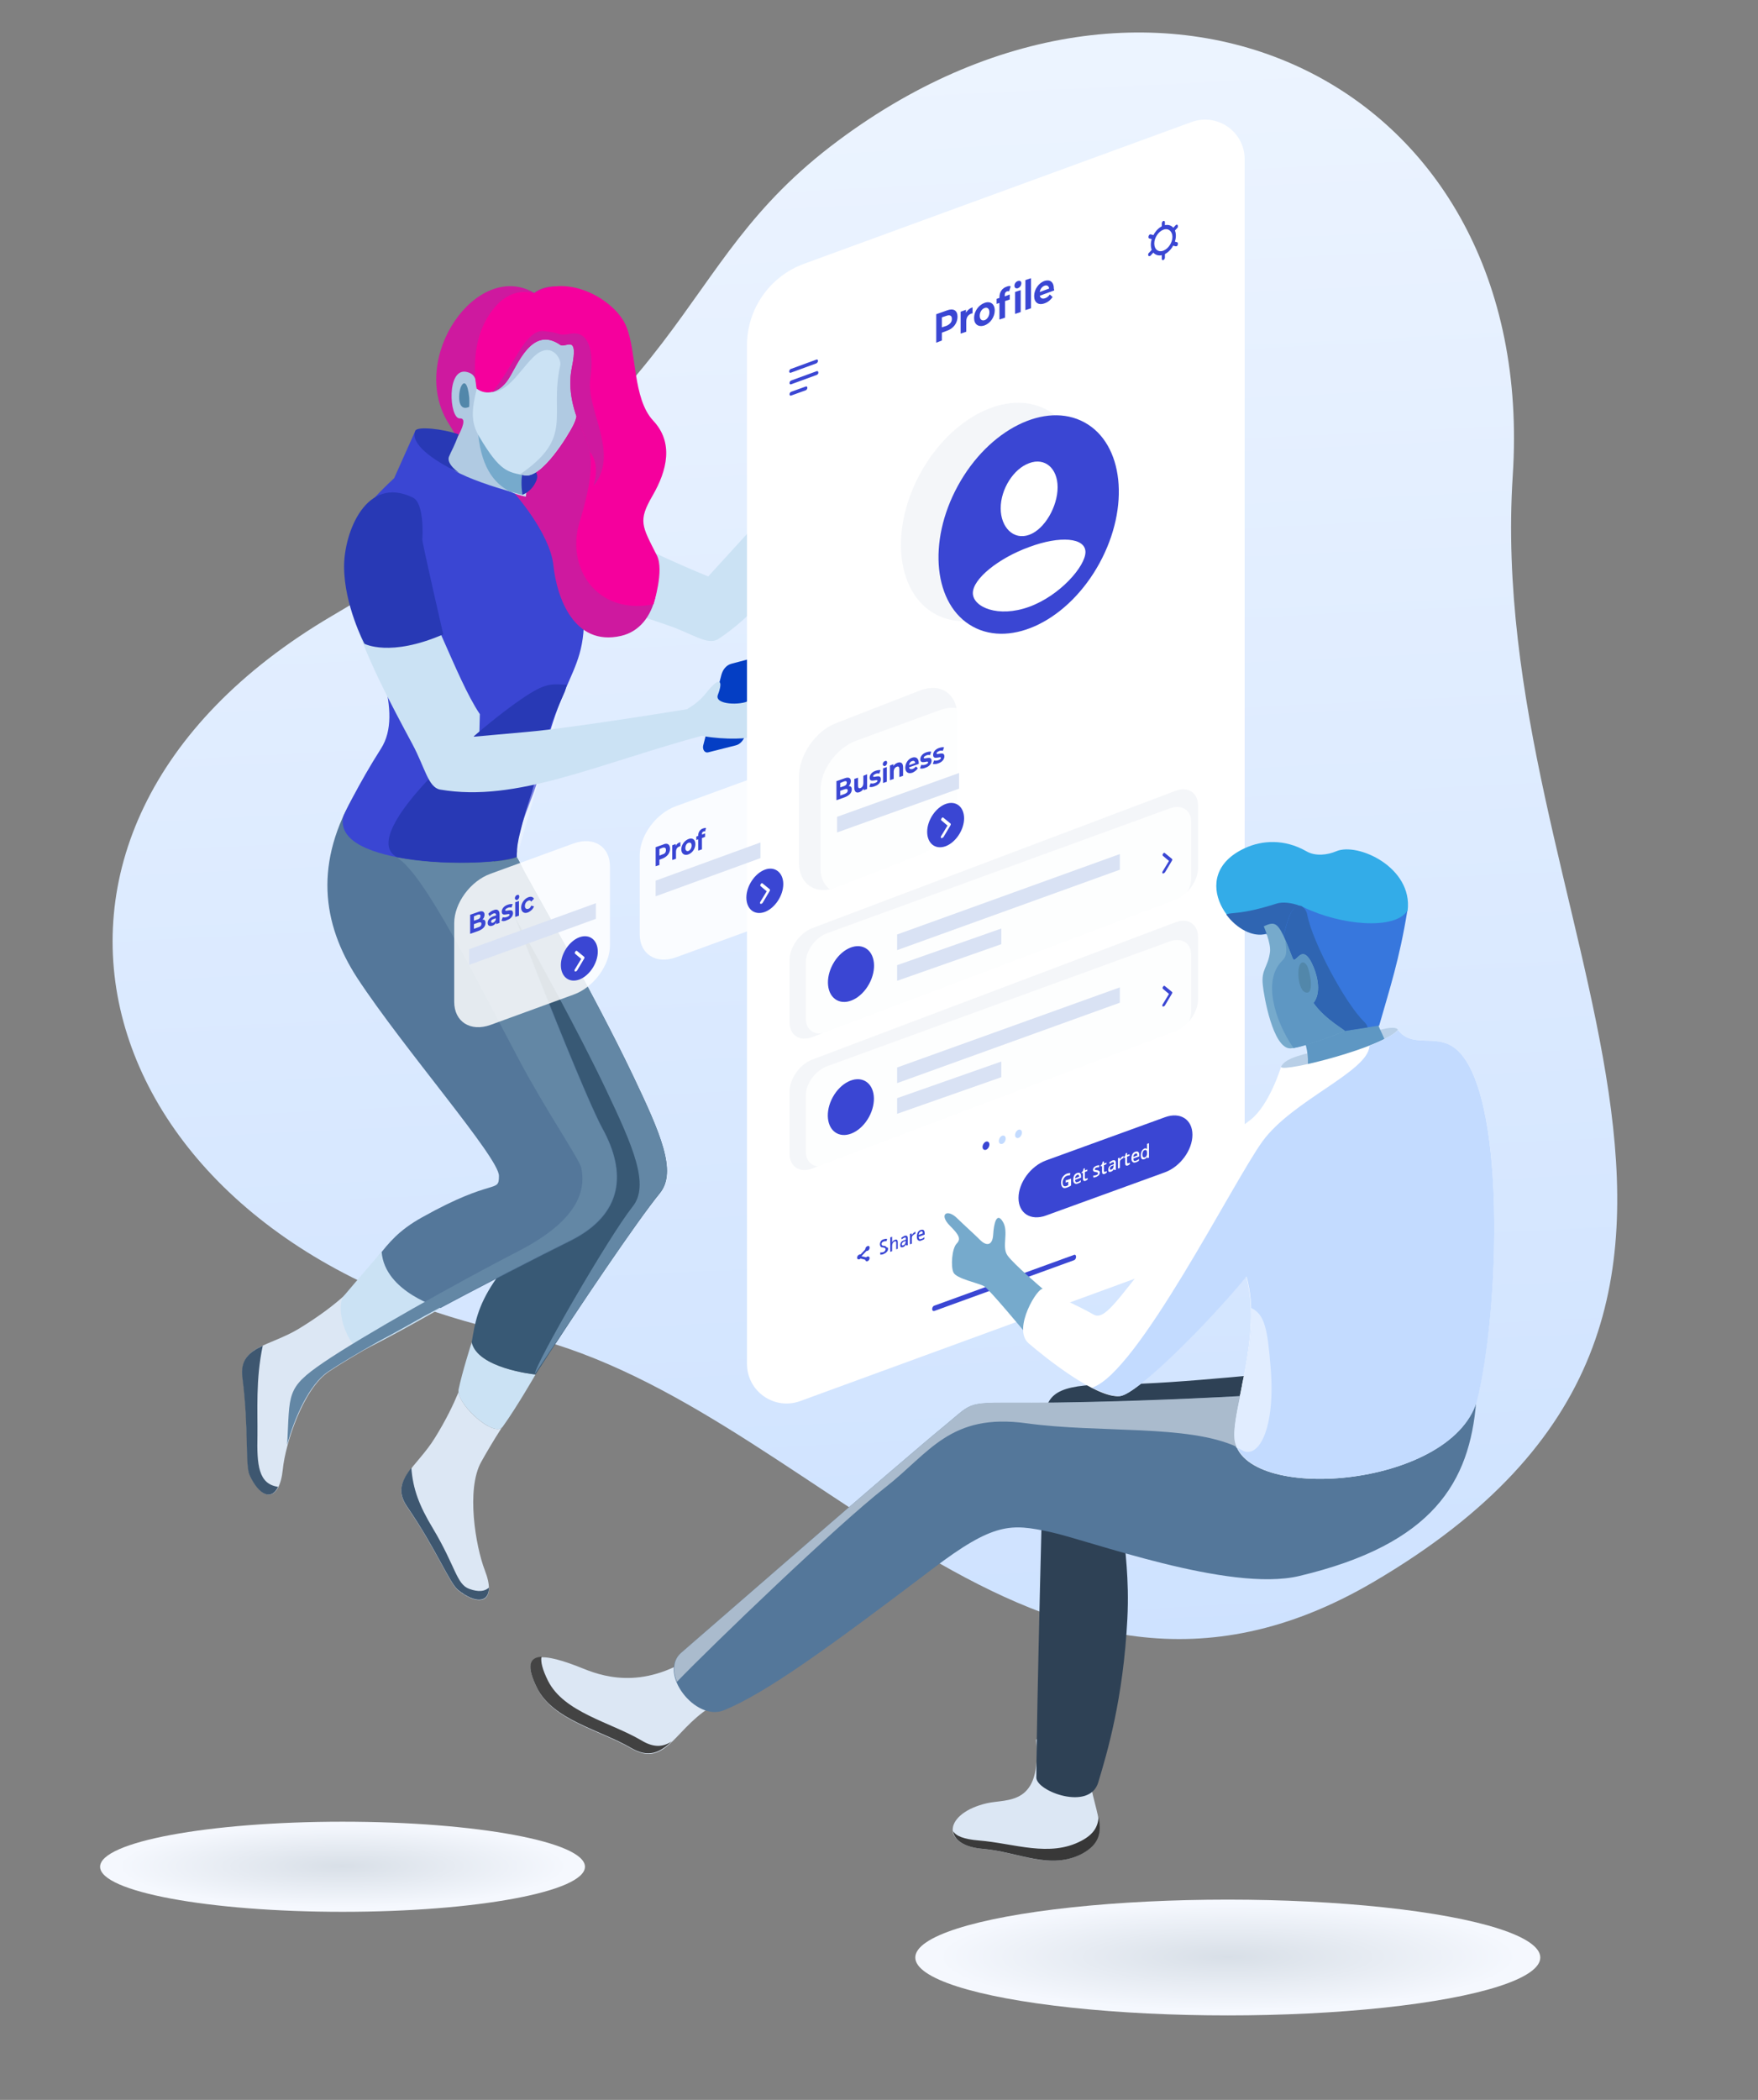 <?xml version="1.0" encoding="utf-8"?>
<!-- Generator: Adobe Illustrator 23.0.6, SVG Export Plug-In . SVG Version: 6.00 Build 0)  -->
<svg version="1.1" xmlns="http://www.w3.org/2000/svg" xmlns:xlink="http://www.w3.org/1999/xlink" x="0px" y="0px"
	 viewBox="0 0 562 671" style="enable-background:new 0 0 562 671;" xml:space="preserve">
<rect x="0" y="0" width="562" height="671" fill="#808080" stroke="none"/>
<style type="text/css">
	.st0{fill:url(#Background_2_);}
	.st1{fill:#DCE7F4;}
	.st2{fill:#CBE2F4;}
	.st3{fill:#3E5770;}
	.st4{fill:#385975;}
	.st5{fill:#54779A;}
	.st6{fill:#3A46D3;}
	.st7{opacity:0.3;fill:#FFFFFF;}
	.st8{fill:#CE199F;}
	.st9{fill:#B0CAE2;}
	.st10{fill:#76AACC;}
	.st11{fill:#2839B5;}
	.st12{fill:#5287AA;}
	.st13{fill:#F5009D;}
	.st14{fill:#043EC4;}
	.st15{fill:#6387A5;}
	.st16{fill:#C3DBFF;}
	.st17{fill:#FFFFFF;}
	.st18{opacity:0.84;fill:#F2F5F9;}
	.st19{opacity:0.84;fill:#FFFFFF;}
	.st20{fill:#D9E2F4;}
	.st21{fill:url(#SVGID_5_);}
	.st22{fill:url(#SVGID_6_);}
	.st23{fill:#B8CFE7;}
	.st24{fill:#5E97C3;}
	.st25{fill:#33ACE8;}
	.st26{fill:#2F65B2;}
	.st27{fill:#3777DD;}
	.st28{fill:#2E4155;}
	.st29{fill:url(#SVGID_7_);}
	.st30{fill:url(#SVGID_8_);}
	.st31{fill:#E1EDFF;}
	.st32{fill:#AABBCD;}
</style>
<g id="Background_1_">
</g>
<g id="The_Girl">
</g>
<g id="Mobile">
</g>
<g id="Page_Title">
</g>
<g id="Settings">
</g>
<g id="Hamburger">
</g>
<g id="Get_started">
</g>
<g id="Profile_1_">
</g>
<g id="Share_1_">
</g>
<g id="Menu_Item_2">
</g>
<g id="Menu_Item_1">
</g>
<g id="Basic">
</g>
<g id="Pro">
</g>
<g id="Business">
</g>
<g id="The_Guy_1_">
	<g>
		<linearGradient id="Background_2_" gradientUnits="userSpaceOnUse" x1="245.457" y1="-296.398" x2="295.499" y2="732.234">
			<stop  offset="0" style="stop-color:#FFFFFF"/>
			<stop  offset="1" style="stop-color:#C2DBFF"/>
		</linearGradient>
		<path id="Background" class="st0" d="M438.9,505.6c150.5-88.1,35.5-211.6,44.7-353.7C491.8,26.3,371.1-31.9,268,44.9
			c-56.1,41.7-40.4,80.6-161.7,151.8c-118.8,69.7-78.7,200,57.8,229.3C259.7,446.4,330,569.3,438.9,505.6z"/>
		<path class="st1" d="M117.4,430.6c-4.1,2.1-9.9-13.5-6.9-17c0,0,0,0,0,0c-3.6,3.3-8.3,6.9-15,11c-9.5,5.7-19.2,5.5-17.9,15.6
			c2.1,16.5,0.8,27.9,2.3,31.2c3.9,8.4,9.4,8.6,10.5-1.8c0.8-8.3,6.5-25.8,14.7-31.3c3.7-2.5,9.3-5.8,15.8-9.5
			C119.6,429.5,118.4,430.1,117.4,430.6z"/>
		<path class="st1" d="M153.8,467.2c1.5-2.7,3.7-6.5,6.6-11c-3.1,2.5-13.4-6.7-13.8-11.4c-1.7,4.1-4,8.9-7.6,14.7
			c-5.8,9.4-14.6,13.7-8.8,22.1c9.4,13.7,13.5,24.4,16.3,26.6c7.3,5.7,12.3,3.4,8.5-6.4C152,494,149,475.9,153.8,467.2z"/>
		<path class="st2" d="M155.6,144.3c-7.5,17-1.9,26.3,14.8,37.5c10.4,7,29.3,13.3,42.8,17.9c8.1,2.7,13,6.7,16.4,4.5
			c21.4-13.9,32.1-40.4,52.3-71.9c0,0-2.7-3.3-8.1-4.3c0,0-25.2,32-35.8,43.5c-11.6,12.7-11.6,12.7-11.6,12.7s-22.5-9.1-36.6-17.7
			C175.7,158,155.6,144.3,155.6,144.3z"/>
		<path class="st2" d="M274.4,115.9c0.9,3.4-0.2,5.2-0.3,7.2c-0.2,2.1,0.7,3.1-0.3,4.9c-1,1.8,6.5,5.9,8.1,4.3
			c1.6-1.6,5.1-5.6,6-7.4c0.9-1.9,0.7-5.1-0.3-7.2c-1.1-2.2-1.8-2.6-1.4-4c0.4-1.4,4.3-6.7,4.2-8.7c-0.2-2-2.2,0.5-5.1,4.5
			c-2.9,4-5.4,7.1-6.4,8.1c-1,1-0.3-0.3-1.3-2.4c-0.9-2.1-2.3-3-3-2.7C273.6,112.6,273.9,113.9,274.4,115.9z"/>
		<path class="st3" d="M130.2,481.5c9.4,13.7,13.5,24.4,16.3,26.6c5.6,4.4,9.8,4,9.8-0.8c-1.3,1.2-3.3,1.5-6.3,0.4
			c-4.1-1.5-4.3-7.1-11.6-19.3c-4.4-7.3-6.4-12.6-6.9-19.4C128.4,473.1,126.8,476.6,130.2,481.5z"/>
		<path class="st2" d="M146.6,444c-0.9,4.5,11.4,15.6,14.1,11.9c4.6-6.4,10.5-16.7,10.5-16.7s-18.5-1.9-20.4-10.3
			C150.8,428.9,147.7,438.6,146.6,444z"/>
		<path class="st4" d="M202.4,343.8c-13.1-27.5-33.6-62.7-35.4-66.5c-13.4-28.3-29.7,8.4,11.7,98.7c2.4,5.3-6.2,11.6-20.9,33.8
			c-5.1,7.7-6,13-7,19.1l0,0c1.8,8.2,19.2,10.2,20.4,10.3c14.2-22,32.3-48.8,39.8-58C216.5,374.3,211.1,362.1,202.4,343.8z"/>
		<path class="st3" d="M79.8,471.4c3,6.5,7,8.1,9.1,3.7c-6.3-0.9-6.8-7-6.6-16.4c0.1-7.7-0.6-17.9,1.7-28.7
			c-4.4,2.1-7.3,4.5-6.5,10.3C79.6,456.7,78.3,468.1,79.8,471.4z"/>
		<path class="st5" d="M192.7,360.7c-7.3-13.3-36.3-89-36.3-89l-32.7-21.4l-9.9,2.8c-13.5,22.4-10.9,42,0.4,59.4
			c14.9,22.7,45.3,57.4,45.3,63.2c0,5.8-1.4,0.3-24.6,13.3c-7.4,4.1-10.7,8.2-14.1,12.6c0.5-0.5,0.7-0.8,0.7-0.8s5.1,18.2,14.4,19.8
			c17.6-9.5,37-19.4,46.5-24.1C199.4,388,200.3,374.6,192.7,360.7z"/>
		<path id="SVGID_28_" class="st6" d="M132.8,137.6c11.6,6.2,34.2,20.5,34.2,20.5l4.7-5.5c9.8,5.5,10.4,10.1,12.5,22.1
			c7.4,42.8-3.2,32.2-11.4,71.1c-2,9.6-7.7,17.8-7.7,28c-8.7,3.5-59.5,3.5-55.3-13.1c0,0,4.6-9.9,12-21.5
			c7.4-11.6-2.4-30.9-6.8-46.3c-4.4-15.4-9.6-21,11-40.1L132.8,137.6z"/>
		<path class="st7" d="M165.2,273.8c0-8.5,3.4-16.1,5.8-23.8c7-25,7.8-22.6,10-31"/>
		<path id="SVGID_25_" class="st8" d="M151.2,136.9c-6.8,10.7,4.9,18.7-7.8-1.6c-13.1-20.8,9.1-52.4,27.4-41.7c0,0,5.9-5.6,18.5,1.5
			c12.6,7.1,7.6,31.6,14.5,37.6c6.9,5.9,6.1,20.5,1.1,25.9c-5,5.4-3.2,10.6,2.2,17.3c5.4,6.7,3.7,24.5-8.6,27.3
			c-15,3.4-20.5-12.2-21.6-22.6c-1.1-10.4-12.8-23.4-12.8-23.4L151.2,136.9z"/>
		<path class="st2" d="M152.7,136.6c1,16.2,8.5,20.8,15.4,22.1l1-8.5L152.7,136.6z"/>
		<path id="SVGID_2_" class="st9" d="M153.7,131.2c0-6.7-1.1-6.2-1.1-6.2c-0.6-1.9,0.3-5.2-3.2-6.1c-6.8-1.9-5.8,15-2.4,14.8
			c4.3-0.3-5,12.8-5,12.8c-1.4,4.9,25.1,11.7,25.1,11.7c-1-7,2.7-14.9,3.7-19.9C171.5,134.4,159.9,130.7,153.7,131.2z"/>
		<path class="st10" d="M152.7,136.6c0.7,12.2,5.1,17.8,10.2,20.4c2.5,0.7,4.1,1.1,4.1,1.1c-0.4-3,0-6.1,0.7-9.1L152.7,136.6z"/>
		<path class="st11" d="M167,158.1c-0.9-6.5,0.6-8.5,0.7-9.1c0.1-0.5,5.2,0.9,3.8,4.5C170,157.2,167,158.1,167,158.1z"/>
		<path class="st12" d="M150,127c-0.5-4.9-1.7-5.4-2.6-3.5c-0.9,1.9-1.4,8.3,2.6,6.5C150,130,150.1,128.2,150,127z"/>
		<path id="SVGID_1_" class="st2" d="M155.2,112c-2.9,14.9-6.4,20.3-1.9,27.7c6.5,10.9,8.9,11.2,14.5,12.2c5.5,1,13.9-13,15.3-15.8
			c2.3-4.5,0.5-5,1.7-9.8c0.8-3.1,1.6-3.2,2.5-9.5C189.5,100.2,158.8,93.8,155.2,112z"/>
		<path class="st9" d="M187.2,116.7c2.4-16.6-28.4-23-32-4.7c-1,4.9-2,8.8-2.8,12v0.2c8.5,4.2,12.2-4.1,17.9-9.9
			c5.7-5.8,9.3,0.3,8.8,2.4c-3.6,16.3,4.6,22.9-12.9,34.9l1.5,0.3c5.5,1,13.9-13,15.3-15.8c2.3-4.5,0.5-5,1.7-9.8
			C185.4,123,186.3,122.9,187.2,116.7z"/>
		<path id="SVGID_34_" class="st13" d="M152.4,124.2c3.1,2.3,7.2,1.3,10.1-3c2.9-4.4,7.5-17.3,16.6-11c1.7,1.2,6-3.9,3.7,7.3
			c-1.4,6.9,0.4,14.2,3.9,21.2c3.4,7,2.7,14.5-1.5,28.4c-4.2,13.9,5.2,29.6,23.7,26c0,0,3.5-10.8,1.1-15.6c-4.8-9.5-6.1-11-1.4-19.1
			c4.7-8.1,6.8-17,0.2-24c-6.6-7.1-5.2-21.9-8.6-30.1c-3.3-8.2-18.4-17.3-29.5-10.5c0,0-6.2-2.6-12.1,3.9
			C149,108.3,152.4,124.2,152.4,124.2z"/>
		<path class="st8" d="M188.7,121.1c1.4-9.4-0.8-15.3-6-14.5c-5.1,0.8-2.2-0.1-8.8-0.8c-6-0.7-9.7,11.5-16.6,19.5
			c1.9-0.5,3.7-1.8,5.2-4.1c2.9-4.4,7.5-17.3,16.6-11c1.7,1.2,6-3.9,3.7,7.3c-1.4,6.9,0.4,14.2,3.9,21.2c0.9,1.8,1.5,3.7,1.8,5.6
			c1.5,1.8,3,5.3,1.2,11C198.3,145.1,187.3,130.9,188.7,121.1z"/>
		<path class="st11" d="M146.6,138.8c-5-1.8-13.2-2.6-13.8-1.2c-1.8,4,5,9.2,14,13.5c0,0-4.1-2.7-3.3-5.1
			C144.3,144,145.3,142.6,146.6,138.8z"/>
		<path class="st2" d="M130,183.8c7.2,5.9,15.5,32.7,23.4,44.4l-0.3,12l-13.3-0.7l-7.4-32.7L130,183.8z"/>
		<path class="st11" d="M169.4,221.6c-14.7,9.1-56.1,45-42.5,52.3c14.4,2.8,33.2,1.9,38.3-0.1l0,0c0,0,0,0,0,0c0-0.6,0-1.2,0.1-1.8
			c0-0.2,0-0.4,0-0.5c0-0.4,0.1-0.8,0.1-1.2c0-0.2,0.1-0.4,0.1-0.6c0.1-0.4,0.1-0.8,0.2-1.1c0-0.2,0.1-0.4,0.1-0.6
			c0.1-0.4,0.2-0.8,0.3-1.3c0-0.1,0.1-0.3,0.1-0.4c1.3-5.5,2.2-8,3.9-13.4c0,0,0.6-2.5,0.6-2.5c0.4-1.6,0.8-3,1.2-4.4
			c0-0.1,0-0.2,0.1-0.3c2.5-11.9,6.2-19.2,8.6-24.8c0.2-0.6,0.4-1.3,0.6-2.1C177.5,218.7,175.3,217.9,169.4,221.6z"/>
		<path class="st14" d="M233.8,212.1l8.7-2.3c1.1-0.3,2,0.9,1.6,2.2l-5.8,22.7c-0.5,1.8-1.7,3.2-3.2,3.5l-8.7,2.2
			c-1.1,0.3-1.9-0.9-1.6-2.2l5.8-22.5C231.1,213.8,232.3,212.5,233.8,212.1z"/>
		<path class="st2" d="M127,158.1c-16.6,7.4-18.7,18.1-14.1,37.7c2.9,12.2,12.3,29.6,19,42.1c4,7.5,5,13.7,8.8,14.4
			c24.6,4.2,49.8-8.1,85.1-17.6c0,0,0.2-4.3-3-8.6c0,0-39.3,6.5-54.6,7.8c-16.7,1.5-16.7,1.5-16.7,1.5s-10.2-21.9-14.6-37.7
			S127,158.1,127,158.1z"/>
		<path class="st11" d="M132,159c-14.9-7.3-22,11.1-22,22c0,12.4,6.5,24.7,6.5,24.7s8.1,4.4,25.2-3c0,0-6.9-29.9-6.7-30.4
			C135.1,171.7,135.7,160.8,132,159z"/>
		<path class="st2" d="M219.8,226.5c5.2-3.1,5.8-5.4,8.3-7.7c2.5-2.3,2.7-0.1,1.4,3.2c-1.3,3.3,7.5,3.4,9.9,1.9
			c2.3-1.6,2.2-4.1,3.1-4.5c0.9-0.4,2.3,0,1.4,2.6c0,0,0.6-0.2,0.9,0.6s0.2,3.4-1.3,5.8c-1.5,2.3-1.4,6-3.4,7
			c-2,1-11.8,0.8-17.1-0.6C217.5,233.2,219.8,226.5,219.8,226.5z"/>
		<path class="st2" d="M110,414c-3.5,4.2,2.1,19.4,7,17c8.4-4.1,24-13,24-13s-18-5-19-18C122,400,114.2,409,110,414z"/>
		<path class="st15" d="M202.4,343.8c-13.1-27.5-33.6-62.7-35.4-66.5c-0.6-1.3-1.2-2.4-1.8-3.4c-5,2-23.9,2.9-38.3,0.1c0,0,0,0,0,0
			c8.7,5.3,24.6,37.5,39,64.6c8.3,15.7,19.3,31.8,19.9,34.5c1.6,7.4-1.1,17-20.3,26.8c-19.2,9.9-49.8,27.1-62,35.4
			c-12.2,8.3-10.8,9.9-11.7,26.4l0,0c2.3-8.6,7-19.3,13.1-23.4c3.7-2.5,9.3-5.8,15.8-9.5c6.8-3.6,15-8.3,15-8.3c0,0,0,0,0,0
			c17.6-9.5,37-19.4,46.5-24.1c17.1-8.5,18-21.9,10.3-35.8c-4.8-8.8-19-44.4-28.1-67.9c7.5,13.4,20.2,36.3,29.3,55.4
			c8.7,18.3,14.1,30.6,8.5,37.5C194.6,395.2,171,436,171,439c8-12,31.8-47.8,39.9-57.8C216.5,374.3,211.1,362.1,202.4,343.8z"/>
		<g id="Mobile_Background">
			<defs>
				<path id="SVGID_3_" d="M379.7,402.4l-123.9,45.3c-8.3,3-17-3.1-17-11.9V110.3c0-11.6,7.3-22,18.2-26l123.9-45.3
					c8.3-3,17,3.1,17,11.9v325.6C397.9,388,390.6,398.4,379.7,402.4z"/>
			</defs>
			<use xlink:href="#SVGID_3_"  style="overflow:visible;opacity:0.6;fill:#FFFFFF;"/>
			<clipPath id="SVGID_4_">
				<use xlink:href="#SVGID_3_"  style="overflow:visible;opacity:0.6;"/>
			</clipPath>
		</g>
		<g>
			<path class="st6" d="M316.3,365.7c0-0.7-0.5-1.1-1.1-0.9c-0.6,0.2-1.1,1-1.1,1.7c0,0.7,0.5,1.1,1.1,0.9
				C315.8,367.2,316.3,366.4,316.3,365.7z"/>
			<path class="st16" d="M321.5,363.8c0-0.7-0.5-1.1-1.1-0.9c-0.6,0.2-1.1,1-1.1,1.7s0.5,1.1,1.1,0.9
				C321,365.3,321.5,364.6,321.5,363.8z"/>
			<path class="st16" d="M326.7,361.9c0-0.7-0.5-1.1-1.1-0.9c-0.6,0.2-1.1,1-1.1,1.7c0,0.7,0.5,1.1,1.1,0.9
				C326.2,363.4,326.7,362.6,326.7,361.9z"/>
		</g>
		<path class="st6" d="M343.3,401l-44.6,16.2c-0.4,0.1-0.7,0.6-0.7,1.1l0,0c0,0.5,0.3,0.7,0.7,0.6l44.6-16.2
			c0.4-0.1,0.7-0.6,0.7-1.1l0,0C344,401.1,343.7,400.8,343.3,401z"/>
		<g>
			<path class="st6" d="M306.1,101.2c0,2-1.3,3.8-3.4,4.5l-1.6,0.6v2.5l-1.8,0.7v-9.1l3.4-1.2C304.8,98.4,306.1,99.2,306.1,101.2z
				 M304.3,101.9c0-1-0.6-1.4-1.7-1l-1.5,0.5v3.2l1.5-0.5C303.7,103.6,304.3,102.9,304.3,101.9z"/>
			<path class="st6" d="M310.9,98.2v1.9c-0.1,0-0.3,0.1-0.4,0.1c-1,0.4-1.6,1.2-1.6,2.5v3.3l-1.8,0.6v-7l1.7-0.6v0.9
				C309.3,99.1,310,98.5,310.9,98.2z"/>
			<path class="st6" d="M311.4,101.6c0-2.1,1.4-4.1,3.3-4.8c1.9-0.7,3.3,0.3,3.3,2.4c0,2.1-1.4,4.1-3.3,4.8
				C312.8,104.6,311.4,103.7,311.4,101.6z M316.3,99.8c0-1.2-0.7-1.7-1.5-1.4c-0.9,0.3-1.6,1.3-1.6,2.5s0.7,1.7,1.6,1.4
				C315.6,102,316.3,101,316.3,99.8z"/>
			<path class="st6" d="M321.2,94.4v0.3l1.6-0.6v1.6l-1.5,0.5v5.3l-1.8,0.6v-5.3l-0.9,0.3v-1.6l0.9-0.3V95c0-1.6,0.8-2.9,2.3-3.4
				c0.5-0.2,1-0.3,1.3-0.1l-0.5,1.6c-0.2-0.1-0.4-0.1-0.7,0C321.4,93.3,321.2,93.7,321.2,94.4z M324.3,91.3c0-0.6,0.4-1.3,1.1-1.5
				c0.7-0.2,1.1,0.1,1.1,0.7c0,0.7-0.4,1.3-1.1,1.6C324.7,92.3,324.3,91.9,324.3,91.3z M324.5,93.3l1.8-0.6v7l-1.8,0.6V93.3z"/>
			<path class="st6" d="M327.8,89.5l1.8-0.6v9.6l-1.8,0.6V89.5z"/>
			<path class="st6" d="M337,92.8l-4.6,1.7c0.2,0.8,0.8,1.1,1.7,0.8c0.6-0.2,1.1-0.6,1.5-1.2l0.9,0.8c-0.6,0.9-1.4,1.6-2.5,2
				c-2.1,0.8-3.4-0.3-3.4-2.3c0-2.1,1.4-4.1,3.2-4.8c1.8-0.6,3.1,0.2,3.1,2.5C337,92.4,337,92.7,337,92.8z M332.4,93.3l3-1.1
				c-0.1-0.8-0.7-1.2-1.5-0.9C333.1,91.6,332.5,92.4,332.4,93.3z"/>
		</g>
		<g>
			<path class="st6" d="M371.9,73.3c-0.3,0.1-0.5-0.1-0.5-0.4v-1.5c0-0.3,0.2-0.7,0.5-0.8c0.3-0.1,0.5,0.1,0.5,0.4v1.5
				C372.4,72.8,372.2,73.2,371.9,73.3z"/>
			<path class="st6" d="M371.9,83.1c-0.3,0.1-0.5-0.1-0.5-0.4v-1.5c0-0.3,0.2-0.7,0.5-0.8c0.3-0.1,0.5,0.1,0.5,0.4v1.5
				C372.4,82.6,372.2,83,371.9,83.1z"/>
			<path class="st6" d="M375,74.2c-0.2,0.1-0.4,0-0.5-0.1c-0.1-0.2-0.1-0.7,0.2-0.9l1.1-1.2c0.3-0.3,0.6-0.3,0.7,0
				c0.1,0.2,0.1,0.7-0.2,0.9l-1.1,1.2C375.2,74.1,375.1,74.2,375,74.2z"/>
			<path class="st6" d="M367.6,81.8c-0.2,0.1-0.4,0-0.5-0.1c-0.1-0.2-0.1-0.7,0.2-0.9l1.1-1.2c0.3-0.3,0.6-0.3,0.7,0
				c0.1,0.2,0.1,0.7-0.2,0.9l-1.1,1.2C367.8,81.7,367.7,81.8,367.6,81.8z"/>
			<path class="st6" d="M376.1,78.7c-0.1,0-0.2,0-0.3,0l-1.1-0.3c-0.3-0.1-0.3-0.4-0.2-0.8c0.1-0.4,0.5-0.6,0.7-0.5l1.1,0.3
				c0.3,0.1,0.3,0.4,0.2,0.8C376.5,78.5,376.3,78.6,376.1,78.7z"/>
			<path class="st6" d="M368.8,76.5c-0.1,0-0.2,0-0.3,0l-1.1-0.3c-0.3-0.1-0.3-0.4-0.2-0.8c0.1-0.4,0.5-0.6,0.7-0.5l1.1,0.3
				c0.3,0.1,0.3,0.4,0.2,0.8C369.1,76.2,368.9,76.4,368.8,76.5z"/>
			<path class="st6" d="M371.9,81.4c-2.2,0.8-4-0.6-4-3.2c0-2.5,1.8-5.3,4-6.1c2.2-0.8,4,0.6,4,3.2
				C375.9,77.9,374.1,80.6,371.9,81.4z M371.9,73.4c-1.6,0.6-2.9,2.6-2.9,4.4c0,1.9,1.3,2.9,2.9,2.3c1.6-0.6,2.9-2.6,2.9-4.4
				C374.8,73.9,373.5,72.8,371.9,73.4z"/>
		</g>
		<path class="st6" d="M261.1,119.8l-8.2,3c-0.3,0.1-0.5-0.1-0.5-0.4c0-0.3,0.2-0.7,0.5-0.8l8.2-3c0.3-0.1,0.5,0.1,0.5,0.4
			C261.7,119.3,261.4,119.7,261.1,119.8z"/>
		<path class="st6" d="M261,116.1l-8.2,3c-0.3,0.1-0.5-0.1-0.5-0.4c0-0.3,0.2-0.7,0.5-0.8l8.2-3c0.3-0.1,0.5,0.1,0.5,0.4
			C261.5,115.6,261.3,115.9,261,116.1z"/>
		<path class="st6" d="M257.6,124.7l-4.7,1.7c-0.3,0.1-0.5-0.1-0.5-0.4c0-0.3,0.2-0.7,0.5-0.8l4.7-1.7c0.3-0.1,0.5,0.1,0.5,0.4
			C258.1,124.2,257.9,124.6,257.6,124.7z"/>
		<g id="Get_Started">
			<path class="st6" d="M372.4,374.6l-38,13.8c-4.9,1.8-8.8-0.7-8.8-5.6l0,0c0-4.9,3.9-10.2,8.8-12l38-13.8c4.9-1.8,8.8,0.7,8.8,5.6
				v0C381.2,367.5,377.3,372.8,372.4,374.6z"/>
			<g>
				<path class="st17" d="M341,377.1l1.4-0.5v2.2c-0.2,0.2-0.4,0.3-0.7,0.4c-0.2,0.1-0.4,0.2-0.7,0.3c-0.6,0.2-1,0.2-1.3-0.1
					c-0.3-0.3-0.5-0.8-0.5-1.5c0-0.7,0.2-1.3,0.5-1.8c0.4-0.5,0.8-0.9,1.4-1.1c0.4-0.1,0.8-0.2,1.1-0.1l-0.2,0.7
					c-0.3-0.1-0.6,0-0.9,0.1c-0.4,0.1-0.7,0.4-1,0.8c-0.2,0.4-0.4,0.8-0.4,1.3c0,0.5,0.1,0.9,0.3,1.1c0.2,0.2,0.5,0.2,0.9,0.1
					c0.2-0.1,0.4-0.2,0.6-0.3v-1.1l-0.8,0.3V377.1z"/>
				<path class="st17" d="M344.5,378.2c-0.4,0.2-0.8,0.1-1-0.1c-0.3-0.2-0.4-0.6-0.4-1.1c0-0.5,0.1-1,0.3-1.4c0.2-0.4,0.6-0.7,1-0.8
					c0.4-0.1,0.7-0.1,0.9,0.1c0.2,0.2,0.3,0.5,0.3,1v0.4l-1.9,0.7c0,0.3,0.1,0.5,0.2,0.7c0.1,0.1,0.3,0.1,0.6,0
					c0.2-0.1,0.3-0.1,0.5-0.2c0.1-0.1,0.3-0.2,0.5-0.4v0.6c-0.1,0.1-0.3,0.2-0.5,0.3C344.8,378.1,344.7,378.1,344.5,378.2z
					 M344.4,375.4c-0.2,0.1-0.3,0.2-0.5,0.4c-0.1,0.2-0.2,0.4-0.2,0.7l1.3-0.5c0-0.3-0.1-0.5-0.2-0.6
					C344.7,375.3,344.5,375.3,344.4,375.4z"/>
				<path class="st17" d="M347.3,376.6c0.1-0.1,0.3-0.1,0.4-0.2v0.5c-0.1,0.1-0.2,0.1-0.3,0.2c-0.1,0.1-0.2,0.1-0.3,0.2
					c-0.6,0.2-0.9,0-0.9-0.7v-1.8l-0.4,0.1v-0.3l0.4-0.4l0.2-0.8l0.4-0.1v0.7l0.8-0.3v0.5l-0.8,0.3v1.8c0,0.2,0,0.3,0.1,0.3
					C347.1,376.6,347.2,376.7,347.3,376.6z"/>
				<path class="st17" d="M351.6,374.6c0,0.3-0.1,0.6-0.3,0.9c-0.2,0.2-0.5,0.4-0.9,0.6c-0.4,0.1-0.7,0.2-0.9,0.1v-0.6
					c0.3,0.1,0.6,0,0.9-0.1c0.4-0.1,0.6-0.3,0.6-0.6c0-0.1,0-0.1-0.1-0.2c0,0-0.1-0.1-0.2-0.1c-0.1,0-0.2,0-0.4-0.1
					c-0.3,0-0.6-0.1-0.7-0.2c-0.1-0.1-0.2-0.3-0.2-0.5c0-0.3,0.1-0.5,0.3-0.8c0.2-0.2,0.5-0.4,0.8-0.5c0.3-0.1,0.7-0.2,1-0.1
					l-0.2,0.6c-0.3,0-0.6,0-0.8,0.1c-0.3,0.1-0.5,0.3-0.5,0.5c0,0.1,0,0.2,0.1,0.2c0.1,0,0.3,0.1,0.5,0.1c0.2,0,0.4,0.1,0.5,0.1
					c0.1,0,0.2,0.1,0.2,0.2C351.6,374.3,351.6,374.4,351.6,374.6z"/>
				<path class="st17" d="M353.4,374.4c0.1-0.1,0.3-0.1,0.4-0.2v0.5c-0.1,0.1-0.2,0.1-0.3,0.2c-0.1,0.1-0.2,0.1-0.3,0.2
					c-0.6,0.2-0.9,0-0.9-0.7v-1.8l-0.4,0.1v-0.3l0.4-0.4l0.2-0.8l0.4-0.1v0.7l0.8-0.3v0.5l-0.8,0.3v1.8c0,0.2,0,0.3,0.1,0.3
					C353.2,374.4,353.2,374.5,353.4,374.4z"/>
				<path class="st17" d="M356.2,373.9l-0.1-0.4l0,0c-0.1,0.3-0.3,0.4-0.4,0.6c-0.1,0.1-0.3,0.2-0.5,0.3c-0.3,0.1-0.5,0.1-0.7,0
					c-0.2-0.1-0.2-0.3-0.2-0.7c0-0.3,0.1-0.6,0.3-0.9c0.2-0.3,0.6-0.5,1-0.6l0.5-0.2v-0.2c0-0.2,0-0.4-0.1-0.4
					c-0.1-0.1-0.2-0.1-0.4,0c-0.1,0.1-0.3,0.1-0.4,0.2c-0.1,0.1-0.3,0.2-0.4,0.3l-0.2-0.4c0.2-0.2,0.3-0.3,0.5-0.4
					c0.2-0.1,0.4-0.2,0.5-0.3c0.4-0.1,0.6-0.1,0.8,0c0.2,0.1,0.3,0.4,0.3,0.8v2.2L356.2,373.9z M355.3,373.7
					c0.2-0.1,0.4-0.2,0.5-0.4c0.1-0.2,0.2-0.4,0.2-0.7v-0.3l-0.4,0.2c-0.3,0.1-0.5,0.2-0.6,0.4c-0.1,0.1-0.2,0.3-0.2,0.5
					c0,0.1,0,0.2,0.1,0.3C355,373.8,355.1,373.8,355.3,373.7z"/>
				<path class="st17" d="M358.9,369.5c0.1,0,0.2-0.1,0.3-0.1l-0.1,0.7c-0.1,0-0.2,0-0.3,0.1c-0.2,0.1-0.4,0.3-0.6,0.5
					c-0.2,0.2-0.2,0.5-0.2,0.8v1.7l-0.6,0.2v-3.3l0.5-0.2l0.1,0.6l0,0c0.1-0.2,0.2-0.4,0.4-0.6C358.6,369.7,358.7,369.6,358.9,369.5
					z"/>
				<path class="st17" d="M360.8,371.7c0.1-0.1,0.3-0.1,0.4-0.2v0.5c-0.1,0.1-0.2,0.1-0.3,0.2c-0.1,0.1-0.2,0.1-0.3,0.2
					c-0.6,0.2-0.9,0-0.9-0.7v-1.8l-0.4,0.1v-0.3l0.4-0.4l0.2-0.8l0.4-0.1v0.7l0.8-0.3v0.5l-0.8,0.3v1.8c0,0.2,0,0.3,0.1,0.3
					C360.6,371.7,360.7,371.7,360.8,371.7z"/>
				<path class="st17" d="M363.1,371.4c-0.4,0.2-0.8,0.1-1-0.1c-0.3-0.2-0.4-0.6-0.4-1.1c0-0.5,0.1-1,0.3-1.4c0.2-0.4,0.6-0.7,1-0.8
					c0.4-0.1,0.7-0.1,0.9,0.1c0.2,0.2,0.3,0.5,0.3,1v0.4l-1.9,0.7c0,0.3,0.1,0.5,0.2,0.7c0.1,0.1,0.3,0.1,0.6,0
					c0.2-0.1,0.3-0.1,0.5-0.2c0.1-0.1,0.3-0.2,0.5-0.4v0.6c-0.1,0.1-0.3,0.2-0.5,0.3C363.4,371.3,363.3,371.4,363.1,371.4z
					 M363,368.6c-0.2,0.1-0.3,0.2-0.5,0.4c-0.1,0.2-0.2,0.4-0.2,0.7l1.3-0.5c0-0.3-0.1-0.5-0.2-0.6
					C363.3,368.5,363.2,368.5,363,368.6z"/>
				<path class="st17" d="M365.8,370.4c-0.4,0.1-0.6,0.1-0.8-0.1c-0.2-0.2-0.3-0.6-0.3-1.1c0-0.5,0.1-1,0.3-1.4
					c0.2-0.4,0.5-0.6,0.8-0.8c0.4-0.1,0.7-0.1,0.9,0.2l0,0c0-0.2,0-0.4,0-0.5v-1.2l0.6-0.2v4.6l-0.5,0.2l-0.1-0.4l0,0
					C366.5,370,366.2,370.3,365.8,370.4z M366,369.8c0.2-0.1,0.4-0.2,0.5-0.4c0.1-0.2,0.2-0.5,0.2-0.9v-0.1c0-0.4-0.1-0.7-0.2-0.8
					c-0.1-0.1-0.3-0.2-0.6-0.1c-0.2,0.1-0.4,0.2-0.5,0.5c-0.1,0.2-0.2,0.5-0.2,0.9c0,0.4,0.1,0.6,0.2,0.8
					C365.6,369.9,365.8,369.9,366,369.8z"/>
			</g>
		</g>
		
			<ellipse transform="matrix(0.48 -0.877 0.877 0.48 21.345 363.042)" class="st18" cx="316.9" cy="163.5" rx="37.2" ry="25.8"/>
		<g id="Profile">
			
				<ellipse transform="matrix(0.48 -0.877 0.877 0.48 24.075 375.649)" class="st6" cx="328.9" cy="167.5" rx="37.2" ry="25.8"/>
			<path class="st17" d="M338.1,155.7c0,6.1-4.1,13.4-9.1,15.2c-5,1.8-9.1-2.4-9.1-8.5c0-6.1,4.1-12.6,9.1-14.4
				C334,146.1,338.1,149.6,338.1,155.7z"/>
			<path class="st17" d="M347,176.4c0,4.5-8.1,13.9-18,17.5c-9.9,3.6-18,0.1-18-4.4s8.1-11.1,18-14.7
				C338.9,171.1,347,171.8,347,176.4z"/>
		</g>
		<g id="Share">
			<path class="st17" d="M304.4,399.3l-38,13.8c-4.9,1.8-8.8-0.7-8.8-5.6v0c0-4.9,3.9-10.2,8.8-12l38-13.8c4.9-1.8,8.8,0.7,8.8,5.6
				v0C313.2,392.2,309.2,397.6,304.4,399.3z"/>
			<g>
				<path class="st6" d="M283.9,399c0,0.4-0.1,0.7-0.4,1c-0.2,0.3-0.6,0.5-1,0.7c-0.4,0.2-0.8,0.2-1.1,0.2v-0.7c0.2,0,0.4,0,0.5,0
					c0.2,0,0.4-0.1,0.5-0.1c0.2-0.1,0.4-0.2,0.5-0.4c0.1-0.1,0.2-0.3,0.2-0.5c0-0.2-0.1-0.3-0.2-0.4c-0.1-0.1-0.3-0.1-0.7-0.2
					c-0.3,0-0.6-0.1-0.7-0.3c-0.1-0.2-0.2-0.4-0.2-0.7c0-0.4,0.1-0.7,0.3-1s0.5-0.5,0.9-0.6c0.4-0.1,0.7-0.2,1.1-0.1l-0.2,0.7
					c-0.3,0-0.6,0-0.9,0.1c-0.2,0.1-0.4,0.2-0.5,0.3c-0.1,0.1-0.2,0.3-0.2,0.5c0,0.1,0,0.2,0.1,0.3c0,0.1,0.1,0.1,0.2,0.2
					c0.1,0,0.3,0.1,0.5,0.1c0.3,0,0.5,0.1,0.6,0.2c0.1,0.1,0.2,0.2,0.3,0.3C283.9,398.6,283.9,398.8,283.9,399z"/>
				<path class="st6" d="M287.1,399l-0.6,0.2v-2c0-0.3,0-0.4-0.1-0.5c-0.1-0.1-0.2-0.1-0.4,0c-0.3,0.1-0.4,0.2-0.6,0.5
					c-0.1,0.2-0.2,0.5-0.2,1v1.6l-0.6,0.2v-4.6l0.6-0.2v1.2c0,0.2,0,0.4,0,0.6l0,0c0.1-0.2,0.2-0.4,0.3-0.5c0.1-0.1,0.3-0.2,0.5-0.3
					c0.7-0.3,1,0,1,0.8V399z"/>
				<path class="st6" d="M289.7,398l-0.1-0.4l0,0c-0.1,0.3-0.3,0.4-0.4,0.6c-0.1,0.1-0.3,0.2-0.5,0.3c-0.3,0.1-0.5,0.1-0.7,0
					c-0.2-0.1-0.2-0.3-0.2-0.7c0-0.3,0.1-0.6,0.3-0.9c0.2-0.3,0.6-0.5,1-0.6l0.5-0.2v-0.2c0-0.2,0-0.4-0.1-0.4
					c-0.1-0.1-0.2-0.1-0.4,0c-0.1,0.1-0.3,0.1-0.4,0.2c-0.1,0.1-0.3,0.2-0.4,0.3l-0.2-0.4c0.2-0.2,0.3-0.3,0.5-0.4
					c0.2-0.1,0.4-0.2,0.5-0.3c0.4-0.1,0.6-0.1,0.8,0c0.2,0.1,0.3,0.4,0.3,0.8v2.2L289.7,398z M288.8,397.9c0.2-0.1,0.4-0.2,0.5-0.4
					c0.1-0.2,0.2-0.4,0.2-0.7v-0.3l-0.4,0.2c-0.3,0.1-0.5,0.2-0.6,0.4c-0.1,0.1-0.2,0.3-0.2,0.5c0,0.1,0,0.2,0.1,0.3
					C288.5,398,288.6,398,288.8,397.9z"/>
				<path class="st6" d="M292.4,393.7c0.1,0,0.2-0.1,0.3-0.1l-0.1,0.7c-0.1,0-0.2,0-0.3,0.1c-0.2,0.1-0.4,0.3-0.6,0.5
					c-0.2,0.2-0.2,0.5-0.2,0.8v1.7l-0.6,0.2v-3.3l0.5-0.2l0.1,0.6l0,0c0.1-0.2,0.2-0.4,0.4-0.6C292.1,393.9,292.3,393.8,292.4,393.7
					z"/>
				<path class="st6" d="M294.5,396.4c-0.4,0.2-0.8,0.1-1-0.1c-0.3-0.2-0.4-0.6-0.4-1.1c0-0.5,0.1-1,0.3-1.4c0.2-0.4,0.6-0.7,1-0.8
					c0.4-0.1,0.7-0.1,0.9,0.1c0.2,0.2,0.3,0.5,0.3,1v0.4l-1.9,0.7c0,0.3,0.1,0.5,0.2,0.7c0.1,0.1,0.3,0.1,0.6,0
					c0.2-0.1,0.3-0.1,0.5-0.2c0.1-0.1,0.3-0.2,0.5-0.4v0.6c-0.1,0.1-0.3,0.2-0.5,0.3C294.9,396.2,294.7,396.3,294.5,396.4z
					 M294.4,393.5c-0.2,0.1-0.3,0.2-0.5,0.4c-0.1,0.2-0.2,0.4-0.2,0.7l1.3-0.5c0-0.3-0.1-0.5-0.2-0.6
					C294.8,393.4,294.6,393.4,294.4,393.5z"/>
			</g>
			<g>
				<g>
					<polygon class="st6" points="277.2,402.7 274.1,401.9 277.2,398.6 277.5,399.2 275.4,401.4 277.5,401.9 					"/>
				</g>
				<g>
					<path class="st6" d="M278,398.7c0,0.4-0.3,0.9-0.7,1c-0.4,0.1-0.7-0.1-0.7-0.5c0-0.4,0.3-0.9,0.7-1
						C277.7,398,278,398.2,278,398.7z"/>
				</g>
				<g>
					<path class="st6" d="M275.4,401.4c0,0.4-0.3,0.9-0.7,1c-0.4,0.1-0.7-0.1-0.7-0.5c0-0.4,0.3-0.9,0.7-1
						C275.1,400.7,275.4,401,275.4,401.4z"/>
				</g>
				<g>
					<path class="st6" d="M278,402c0,0.4-0.3,0.9-0.7,1c-0.4,0.1-0.7-0.1-0.7-0.5c0-0.4,0.3-0.9,0.7-1
						C277.7,401.4,278,401.6,278,402z"/>
				</g>
			</g>
		</g>
		<path class="st18" d="M375.8,329.5l-116.2,43.9c-4,1.5-7.2-0.6-7.2-4.8v-19.8c0-4.1,3.3-8.7,7.2-10.2l116.2-43.9
			c4-1.5,7.2,0.6,7.2,4.8v19.8C383,323.4,379.7,328,375.8,329.5z"/>
		<g>
			<path class="st19" d="M374,332.4l-109.6,39.9c-3.8,1.4-6.8-0.6-6.8-4.3v-18c0-3.8,3.1-7.9,6.8-9.3L374,300.8
				c3.8-1.4,6.8,0.6,6.8,4.3v18C380.8,326.9,377.8,331.1,374,332.4z"/>
			
				<ellipse transform="matrix(0.48 -0.877 0.877 0.48 -168.799 422.619)" class="st6" cx="272.1" cy="353.7" rx="9.5" ry="6.6"/>
			<polygon class="st20" points="358,320.4 286.8,346.1 286.8,341.1 358,315.5 			"/>
			<polygon class="st20" points="320.1,344.2 286.8,355.9 286.8,350.9 320.1,339.2 			"/>
			<path class="st6" d="M372,321.6c-0.1,0-0.2,0-0.3,0c-0.2-0.1-0.2-0.4,0-0.7l2-3.3l-1.9-1.6c-0.2-0.1-0.2-0.5,0-0.7
				c0.2-0.3,0.4-0.4,0.6-0.2l2.2,1.8c0.2,0.1,0.2,0.4,0,0.7l-2.2,3.7C372.2,321.5,372.1,321.6,372,321.6z"/>
		</g>
		<path class="st18" d="M375.8,287.5l-116.2,43.9c-4,1.5-7.2-0.6-7.2-4.8v-19.8c0-4.1,3.3-8.7,7.2-10.2l116.2-43.9
			c4-1.5,7.2,0.6,7.2,4.8v19.8C383,281.4,379.7,286,375.8,287.5z"/>
		<g>
			<path class="st19" d="M374,289.9l-109.6,39.9c-3.8,1.4-6.8-0.6-6.8-4.3v-18c0-3.8,3.1-7.9,6.8-9.3L374,258.3
				c3.8-1.4,6.8,0.6,6.8,4.3v18C380.8,284.4,377.8,288.5,374,289.9z"/>
			
				<ellipse transform="matrix(0.48 -0.877 0.877 0.48 -131.484 400.502)" class="st6" cx="272.1" cy="311.2" rx="9.5" ry="6.6"/>
			<polygon class="st20" points="358,277.9 286.8,303.6 286.8,298.6 358,272.9 			"/>
			<polygon class="st20" points="320.1,301.7 286.8,313.4 286.8,308.4 320.1,296.7 			"/>
			<path class="st6" d="M372,279.1c-0.1,0-0.2,0-0.3,0c-0.2-0.1-0.2-0.4,0-0.7l2-3.3l-1.9-1.6c-0.2-0.1-0.2-0.5,0-0.7
				c0.2-0.3,0.4-0.4,0.6-0.2l2.2,1.8c0.2,0.1,0.2,0.4,0,0.7l-2.2,3.7C372.2,278.9,372.1,279,372,279.1z"/>
		</g>
		<g id="Acount_type">
			<g id="Basic_1_">
				<path class="st19" d="M183.4,317.8l-26.6,9.7c-6.4,2.3-11.6-1-11.6-7.4v-25.1c0-6.4,5.2-13.5,11.6-15.8l26.6-9.7
					c6.4-2.3,11.6,1,11.6,7.4V302C195,308.4,189.8,315.5,183.4,317.8z"/>
				<path class="st6" d="M185.2,299.5L185.2,299.5c-3.2,1.2-5.9,5.2-5.9,8.9v0c0,3.7,2.6,5.8,5.9,4.6l0,0c3.2-1.2,5.9-5.2,5.9-8.9v0
					C191.1,300.4,188.5,298.3,185.2,299.5z"/>
				<path class="st17" d="M184.1,310.4c-0.1,0-0.2,0-0.3,0c-0.2-0.1-0.2-0.4,0-0.7l2-3.3l-1.9-1.6c-0.2-0.1-0.2-0.5,0-0.7
					c0.2-0.3,0.4-0.4,0.6-0.2l2.2,1.8c0.2,0.1,0.2,0.4,0,0.7l-2.2,3.7C184.3,310.3,184.2,310.4,184.1,310.4z"/>
				<g>
					<path class="st6" d="M155.2,294.9c0,1.1-0.7,1.9-2.1,2.5l-2.8,1v-6.1l2.6-0.9c1.3-0.5,2-0.1,2,0.9c0,0.6-0.3,1.2-0.7,1.6
						C154.8,293.7,155.2,294.1,155.2,294.9z M151.5,292.8v1.4l1.2-0.4c0.6-0.2,0.9-0.6,0.9-1.1c0-0.5-0.3-0.6-0.9-0.4L151.5,292.8z
						 M153.9,295.2c0-0.5-0.3-0.6-1-0.4l-1.4,0.5v1.5l1.4-0.5C153.6,296.1,153.9,295.7,153.9,295.2z"/>
					<path class="st6" d="M159.7,292.2v2.7l-1.1,0.4v-0.6c-0.2,0.5-0.6,0.9-1.2,1.1c-1,0.3-1.5-0.1-1.5-0.9c0-0.8,0.5-1.6,1.8-2.1
						l0.9-0.3c0-0.6-0.3-0.8-0.9-0.6c-0.4,0.2-0.9,0.5-1.2,0.9l-0.4-0.8c0.4-0.5,1.1-1,1.8-1.2C158.9,290.4,159.7,290.8,159.7,292.2
						z M158.5,293.9v-0.5l-0.8,0.3c-0.6,0.2-0.7,0.5-0.7,0.8c0,0.3,0.3,0.5,0.7,0.3C158,294.7,158.3,294.3,158.5,293.9z"/>
					<path class="st6" d="M160.3,294.2l0.4-1.1c0.4,0.1,0.9,0.1,1.4-0.1c0.5-0.2,0.8-0.4,0.8-0.7c0-0.8-2.5,0.9-2.5-1
						c0-0.9,0.7-1.8,1.9-2.2c0.6-0.2,1.2-0.3,1.6-0.2l-0.4,1.1c-0.4-0.1-0.8-0.1-1.2,0.1c-0.5,0.2-0.8,0.5-0.8,0.7
						c0,0.8,2.5-0.9,2.5,1c0,0.9-0.7,1.8-1.9,2.2C161.4,294.4,160.7,294.4,160.3,294.2z"/>
					<path class="st6" d="M164.6,287c0-0.4,0.3-0.9,0.7-1c0.4-0.2,0.7,0,0.7,0.5c0,0.5-0.3,0.9-0.7,1.1
						C164.9,287.6,164.6,287.4,164.6,287z M164.7,288.3l1.2-0.4v4.7l-1.2,0.4V288.3z"/>
					<path class="st6" d="M166.6,290c0-1.4,1-2.8,2.3-3.3c0.9-0.3,1.5-0.1,1.8,0.5l-0.9,0.9c-0.2-0.4-0.5-0.5-0.9-0.3
						c-0.6,0.2-1.1,0.9-1.1,1.7c0,0.8,0.5,1.1,1.1,0.9c0.4-0.1,0.7-0.4,0.9-1l0.9,0.2c-0.3,0.9-1,1.5-1.8,1.9
						C167.6,292.1,166.6,291.4,166.6,290z"/>
				</g>
				<polygon class="st20" points="190.5,293.6 150,308.3 150,303.3 190.5,288.6 				"/>
			</g>
		</g>
		<g id="Prof">
			<path class="st19" d="M242.7,296.2l-26.6,9.7c-6.4,2.3-11.6-1-11.6-7.4v-25.1c0-6.4,5.2-13.5,11.6-15.8l26.6-9.7
				c6.4-2.3,11.6,1,11.6,7.4v25.1C254.3,286.8,249.1,293.9,242.7,296.2z"/>
			<path class="st6" d="M244.5,277.9L244.5,277.9c-3.2,1.2-5.9,5.2-5.9,8.9v0c0,3.7,2.6,5.8,5.9,4.6l0,0c3.2-1.2,5.9-5.2,5.9-8.9v0
				C250.4,278.8,247.7,276.7,244.5,277.9z"/>
			<path class="st17" d="M243.4,288.8c-0.1,0-0.2,0-0.3,0c-0.2-0.1-0.2-0.4,0-0.7l2-3.3l-1.9-1.6c-0.2-0.1-0.2-0.5,0-0.7
				c0.2-0.3,0.4-0.4,0.6-0.2l2.2,1.8c0.2,0.1,0.2,0.4,0,0.7l-2.2,3.7C243.6,288.7,243.5,288.8,243.4,288.8z"/>
			<g>
				<path class="st6" d="M214.2,271.2c0,1.4-0.9,2.5-2.3,3.1l-1.1,0.4v1.7l-1.2,0.4v-6.1l2.3-0.8
					C213.3,269.2,214.2,269.8,214.2,271.2z M212.9,271.6c0-0.7-0.4-0.9-1.1-0.7l-1,0.4v2.1l1-0.4
					C212.6,272.8,212.9,272.3,212.9,271.6z"/>
				<path class="st6" d="M217.5,269.1v1.3c-0.1,0-0.2,0-0.3,0.1c-0.7,0.2-1.1,0.8-1.1,1.7v2.2l-1.2,0.4v-4.7l1.1-0.4v0.6
					C216.3,269.7,216.8,269.3,217.5,269.1z"/>
				<path class="st6" d="M217.8,271.4c0-1.4,1-2.8,2.3-3.3c1.3-0.5,2.2,0.2,2.2,1.6s-0.9,2.8-2.2,3.3
					C218.8,273.5,217.8,272.8,217.8,271.4z M221.1,270.2c0-0.8-0.4-1.1-1-0.9c-0.6,0.2-1,0.9-1,1.7c0,0.8,0.5,1.1,1,0.9
					C220.6,271.7,221.1,271,221.1,270.2z"/>
				<path class="st6" d="M224.4,266.7l1-0.4v1.1l-1,0.4v3.6l-1.2,0.4v-3.6l-0.6,0.2v-1.1l0.6-0.2V267c0-1.1,0.6-2,1.6-2.3
					c0.3-0.1,0.7-0.2,0.9-0.1l-0.3,1.1c-0.1-0.1-0.3-0.1-0.5,0c-0.4,0.1-0.5,0.4-0.5,0.9V266.7z"/>
			</g>
			<polygon class="st20" points="243.1,274.2 209.6,286.4 209.6,281.4 243.1,269.2 			"/>
		</g>
		<path class="st18" d="M294.2,273.1l-27,10.5c-6.5,2.5-11.8-1.1-11.8-8v-27.3c0-7,5.3-14.7,11.8-17.2l27-10.5
			c6.5-2.5,11.8,1.1,11.8,8v27.3C306,262.9,300.7,270.5,294.2,273.1z"/>
		<g id="Business_1_">
			<g>
				<path class="st19" d="M300.5,275.2l-26.6,9.7c-6.4,2.3-11.6-1-11.6-7.4v-25.1c0-6.4,5.2-13.5,11.6-15.8l26.6-9.7
					c6.4-2.3,11.6,1,11.6,7.4v25.1C312.1,265.8,306.9,272.9,300.5,275.2z"/>
				<path class="st6" d="M302.3,256.9L302.3,256.9c-3.2,1.2-5.9,5.2-5.9,8.9v0c0,3.7,2.6,5.8,5.9,4.6l0,0c3.2-1.2,5.9-5.2,5.9-8.9v0
					C308.2,257.8,305.6,255.7,302.3,256.9z"/>
				<path class="st17" d="M301.2,267.8c-0.1,0-0.2,0-0.3,0c-0.2-0.1-0.2-0.4,0-0.7l2-3.3l-1.9-1.6c-0.2-0.1-0.2-0.5,0-0.7
					c0.2-0.3,0.4-0.4,0.6-0.2l2.2,1.8c0.2,0.1,0.2,0.4,0,0.7l-2.2,3.7C301.4,267.6,301.3,267.7,301.2,267.8z"/>
				<g>
					<path class="st6" d="M272.3,252.2c0,1.1-0.7,1.9-2.1,2.5l-2.8,1v-6.1l2.6-0.9c1.3-0.5,2-0.1,2,0.9c0,0.6-0.3,1.2-0.7,1.6
						C271.9,251.1,272.3,251.5,272.3,252.2z M268.6,250.2v1.4l1.2-0.4c0.6-0.2,0.9-0.6,0.9-1.1c0-0.5-0.3-0.6-0.9-0.4L268.6,250.2z
						 M271,252.6c0-0.5-0.3-0.6-1-0.4l-1.4,0.5v1.5l1.4-0.5C270.7,253.4,271,253.1,271,252.6z"/>
					<path class="st6" d="M277.2,247.4v4.7l-1.1,0.4V252c-0.3,0.5-0.8,0.9-1.3,1.1c-1,0.4-1.7,0-1.7-1.5v-2.7l1.2-0.4v2.5
						c0,0.8,0.3,1,0.8,0.8c0.5-0.2,0.9-0.7,0.9-1.6v-2.3L277.2,247.4z"/>
					<path class="st6" d="M277.9,251.4l0.4-1.1c0.4,0.1,0.9,0.1,1.4-0.1c0.5-0.2,0.8-0.4,0.8-0.7c0-0.8-2.5,0.9-2.5-1
						c0-0.9,0.7-1.8,1.9-2.2c0.6-0.2,1.2-0.3,1.6-0.2l-0.4,1.1c-0.4-0.1-0.8-0.1-1.2,0.1c-0.5,0.2-0.8,0.5-0.8,0.7
						c0,0.8,2.5-0.9,2.5,1c0,0.9-0.7,1.8-1.9,2.2C279,251.5,278.3,251.6,277.9,251.4z"/>
					<path class="st6" d="M282.2,244.2c0-0.4,0.3-0.9,0.7-1c0.4-0.2,0.7,0,0.7,0.5c0,0.5-0.3,0.9-0.7,1.1
						C282.5,244.8,282.2,244.6,282.2,244.2z M282.3,245.5l1.2-0.4v4.7l-1.2,0.4V245.5z"/>
					<path class="st6" d="M288.7,245.2v2.7l-1.2,0.4v-2.5c0-0.8-0.3-1-0.8-0.8c-0.6,0.2-1,0.8-1,1.6v2.3l-1.2,0.4v-4.7l1.1-0.4v0.6
						c0.3-0.5,0.8-0.9,1.4-1.1C288,243.4,288.7,243.8,288.7,245.2z"/>
					<path class="st6" d="M293.7,244.1l-3.1,1.1c0.1,0.5,0.5,0.7,1.2,0.5c0.4-0.2,0.7-0.4,1-0.8l0.6,0.6c-0.4,0.6-1,1.1-1.7,1.4
						c-1.4,0.5-2.3-0.2-2.3-1.6c0-1.4,0.9-2.8,2.2-3.2c1.2-0.4,2.1,0.2,2.1,1.7C293.7,243.9,293.7,244,293.7,244.1z M290.6,244.5
						l2-0.7c-0.1-0.6-0.5-0.8-1-0.6C291.1,243.3,290.7,243.8,290.6,244.5z"/>
					<path class="st6" d="M294.1,245.5l0.4-1.1c0.4,0.1,0.9,0.1,1.4-0.1c0.5-0.2,0.8-0.4,0.8-0.7c0-0.8-2.5,0.9-2.5-1
						c0-0.9,0.7-1.8,1.9-2.2c0.6-0.2,1.2-0.3,1.6-0.2l-0.4,1.1c-0.4-0.1-0.8-0.1-1.2,0.1c-0.5,0.2-0.8,0.5-0.8,0.7
						c0,0.8,2.5-0.9,2.5,1c0,0.9-0.7,1.8-1.9,2.2C295.2,245.6,294.5,245.7,294.1,245.5z"/>
					<path class="st6" d="M298.2,244.1l0.4-1.1c0.4,0.1,0.9,0.1,1.4-0.1c0.5-0.2,0.8-0.4,0.8-0.7c0-0.8-2.5,0.9-2.5-1
						c0-0.9,0.7-1.8,1.9-2.2c0.6-0.2,1.2-0.3,1.6-0.2l-0.4,1.1c-0.4-0.1-0.8-0.1-1.2,0.1c-0.5,0.2-0.8,0.5-0.8,0.7
						c0,0.8,2.5-0.9,2.5,1c0,0.9-0.7,1.8-1.9,2.2C299.3,244.2,298.6,244.2,298.2,244.1z"/>
				</g>
				<polygon class="st20" points="306.6,252 267.6,266 267.6,261 306.6,247 				"/>
			</g>
		</g>
		<g>
			
				<radialGradient id="SVGID_5_" cx="109.5" cy="596.5" r="71.881" gradientTransform="matrix(1 0 0 0.184 0 486.539)" gradientUnits="userSpaceOnUse">
				<stop  offset="0" style="stop-color:#D8DFE7"/>
				<stop  offset="1" style="stop-color:#F5F8FE"/>
			</radialGradient>
			<ellipse class="st21" cx="109.5" cy="596.5" rx="77.5" ry="14.4"/>
		</g>
		<g>
			
				<radialGradient id="SVGID_6_" cx="392.5" cy="625.5" r="92.657" gradientTransform="matrix(1 0 0 0.184 0 510.193)" gradientUnits="userSpaceOnUse">
				<stop  offset="0" style="stop-color:#D8DFE7"/>
				<stop  offset="1" style="stop-color:#F5F8FE"/>
			</radialGradient>
			<ellipse class="st22" cx="392.5" cy="625.5" rx="99.9" ry="18.5"/>
		</g>
		<path id="SVGID_26_" class="st1" d="M331.2,555.9c2,21.4-9.2,18.8-15.7,20.3c-13.5,3.1-15.2,13.3-1.2,14.6
			c11.3,1,21.4,6.9,31.6,1.5c11.8-6.3,0.9-16.1,2.3-31C349.9,544.8,331.2,555.9,331.2,555.9z"/>
		<path id="SVGID_23_" class="st1" d="M224.8,527c-17.1,13-30.7,9.3-38.3,6.2c-12.8-5.2-21.1-6.2-14.7,6.4c5.1,10.2,20,13.3,30,19.1
			c11.6,6.7,14.1-7.7,27.5-14.4C244,537,224.8,527,224.8,527z"/>
		<path class="st23" d="M409.5,341c1.1-3.2,8.9-4.4,12-5.3c6.3-1.8,24.1-9.6,25.4-6.6c1.3,3-28.8,15.6-28.8,15.6L409.5,341z"/>
		<path id="SVGID_30_" class="st24" d="M443,333c2.7,6.5-26,15-25,8c1-7-3.9-15.2-4.9-20.2c-0.7-3.3,23-23.7,26.9,2.8
			C440.9,329.5,440.4,326.8,443,333z"/>
		<path id="SVGID_32_" class="st25" d="M398,271c5.4-2.5,12.6-3,19.6,1c2.9,1.7,6.8,1.2,9.6,0c6.8-2.9,24.5,5.1,22.8,19
			c-3.9,6-3.6,5.6-11.3,9.5c-4.6,2.3-27.6-1.5-29.7,1.9l-4.1-4.1C394.4,301.2,378.6,279.9,398,271z"/>
		<path class="st26" d="M425.4,301.2c-3.4-2.5-6.2-4.7-6-7c0.5-4.4-7.6-6.6-11.2-5.5c-11.6,3.7-14.3,2.7-16.2,3.5
			c3.3,4.5,8.5,7.4,12.8,6.2l4.1,4.1C410.2,300.5,418,300.9,425.4,301.2z"/>
		<path id="SVGID_35_" class="st27" d="M416.5,289.8c12.3,6,29.5,7.4,33.4,1.2c-2.5,15.5-5.7,25.1-9,36.7l-15.5,2.4L409,302.4
			C411.1,298.7,411.8,287.5,416.5,289.8z"/>
		<path class="st26" d="M411.6,306.8l13.9,23.3l11.7-1.8c-0.1-0.6-0.5-1.2-1.2-1.9c-6-5.9-16.4-25.3-18.1-34.1
			c-0.2-1.2-0.9-2.2-1.9-2.8c-3.8-1-4.7,7.2-6.3,11.5L411.6,306.8z"/>
		<path id="SVGID_38_" class="st10" d="M420,309.2c1.2,3,2.4,8.1-0.1,11.3c3.9,5.5,10.5,8.8,10,9c-7,2.8-14.8,5.4-17.4,5.5
			c-5.6,0.1-8.5-17-8.8-20.2c-0.6-5.1,1.7-5.7,2.3-10.7c0.3-2.8-2-8.1-2-8.1c4.1-1.9,4.8-1.4,9.2,10.1
			C414.3,308.8,416.2,300,420,309.2z"/>
		<path class="st24" d="M419.9,320.5c2.5-3.3,1.3-8.3,0.1-11.3c-3.8-9.2-5.7-0.3-6.8-3.1c-0.9-2.3-1.6-4.2-2.3-5.7
			c0.5,3.9,0.5,5.1-1.1,6.7c-6.2,6.2-2.3,19,3.7,27.8c3.2-0.5,10.1-2.9,16.4-5.4C430.4,329.3,423.8,326,419.9,320.5z"/>
		<path class="st12" d="M415.1,312.1c-0.3-5,1.6-5.4,2.7-3.6c1,1.8,2.6,10-0.7,8.5C415.7,316.3,415.2,313.5,415.1,312.1z"/>
		<path class="st28" d="M457.7,440.4c-15,49.8-17.1,39.2-36.2,41.7c-19.1,2.6-46.5,2.7-56.8,0.2c-10.3-2.6-3,9.2-4.3,34.9
			c-1.3,25.7-6.5,43-9.3,52.3c-2.7,9.3-19.8,2.9-19.8-1.5c0-16.5,2.2-106.9,2.7-114.9c0.5-8.9,5.9-10.8,23.9-10.8
			c18,0,54.3-4.2,68.7-5.2C440.9,436.1,457.7,440.4,457.7,440.4z"/>
		<path class="st5" d="M471.9,448c-2.1,25.4-13.5,45.4-56.6,55.6c-22.4,5.3-67.4-11.5-79.7-14.1c-12.3-2.6-17.8-3.2-37.6,11.9
			c-32.9,24.9-52.9,39.5-66.6,45.1c-9.1,3.7-21.1-11.9-13.7-18.3c13.1-11.3,69-60.1,84.6-72.9c9.4-7.7,5.9-7,27.5-7
			c21.6,0,53.9-1.4,71.1-2.4C418.1,444.8,471.9,448,471.9,448z"/>
		<path class="st10" d="M327.8,425.9c0,0-11.5-13.9-13.2-14.9c-1.7-1-8.9-2.4-9.8-4.4c-0.9-1.9-0.5-7.6,1-9.2
			c1.5-1.5,0.8-2.8-2.1-5.7c-3.7-3.7-0.9-5.6,2.3-2.4c3,2.9,5.2,4.8,7.3,6.9c2.1,2.1,4,1.8,4.2-1.7s1.1-7.4,3.1-4.1
			c2,3.3-0.5,8,1.5,10.8c2,2.8,11.2,10.6,11.2,10.6L327.8,425.9z"/>
		<path id="SVGID_42_" class="st17" d="M465.2,335c-6.2-4.9-13.6,0.2-18.3-5.9c-4.6,5.5-36.1,13.5-37.4,11.9c0,0-3.7,12.1-9.7,16.8
			c-4.1,3.2-8.7,5.8-11,8.7c-0.1-0.1-10.5,22.8-20.5,35.1c-11.5,14.3-15.3,20.5-18.8,18.4c-3.5-2.1-14.6-7.2-16.1-8.1
			c-1.5-0.9-9.9,12.7-4.6,17.3c5.3,4.6,21.9,17.8,29.2,16.9c5.5-0.6,27.9-23,40.4-38.2c5.2,18.6-4.8,42.8-3.8,51.8
			c2.3,20.8,68.8,16,77.4-11.8C479.5,418.7,481.7,348,465.2,335z"/>
		<path class="st16" d="M465.2,335c-6.2-4.9-13.6,0.2-18.3-5.9c-1.3,1.5-4.8,3.3-9.1,5l0,0.2c-0.6,8.2-24.7,17.3-34.2,30.4
			c-9.5,13.1-40,74.2-54.5,78.7c3.5,1.8,6.7,2.9,9,2.7c5.5-0.6,27.9-23,40.4-38.2c5.2,18.6-4.8,42.8-3.8,51.8
			c2.3,20.8,68.8,16,77.4-11.8C479.5,418.7,481.7,348,465.2,335z"/>
		<linearGradient id="SVGID_7_" gradientUnits="userSpaceOnUse" x1="310.309" y1="504.981" x2="119.794" y2="568.486">
			<stop  offset="3.672660e-02" style="stop-color:#1A1A1A"/>
			<stop  offset="0.123" style="stop-color:#333333"/>
			<stop  offset="1" style="stop-color:#4D4D4D"/>
		</linearGradient>
		<path class="st29" d="M205,556.1c-9.9-5.8-24.7-8.9-29.8-19c-1.8-3.6-2.4-6.1-2.1-7.7c-3.9,0.2-4.9,3-1.4,10
			c5.1,10.2,20,13.3,30,19.1c5.8,3.4,9.3,1.4,13.1-2.1C212.1,558.2,209.1,558.6,205,556.1z"/>
		<linearGradient id="SVGID_8_" gradientUnits="userSpaceOnUse" x1="420.517" y1="557.006" x2="126.204" y2="655.11">
			<stop  offset="3.672660e-02" style="stop-color:#1A1A1A"/>
			<stop  offset="0.123" style="stop-color:#333333"/>
			<stop  offset="1" style="stop-color:#4D4D4D"/>
		</linearGradient>
		<path class="st30" d="M351.2,580.6c-0.2,3-1.5,5.5-5.5,7.6c-10.2,5.4-21.5,0.8-32.8-0.1c-4.9-0.4-7.4-1.5-8.2-3
			c0.3,2.8,3.4,5.2,9.7,5.7c11.3,1,21.4,6.9,31.6,1.5C351.7,589.2,352.1,585.3,351.2,580.6z"/>
		<path class="st31" d="M406.2,437c-1-12.2-1.8-17-6.3-19.1c0,0.1,0,0.2,0,0.3c0,0.4,0,0.8,0,1.2c0,0.2,0,0.4,0,0.6
			c0,0.4,0,0.8,0,1.3c0,0.2,0,0.4,0,0.6c0,0.4,0,0.8,0,1.3c0,0.2,0,0.4,0,0.6c0,0.4,0,0.9-0.1,1.3c0,0.2,0,0.4,0,0.6
			c0,0.4-0.1,0.9-0.1,1.3c0,0.2,0,0.4-0.1,0.6c0,0.4-0.1,0.8-0.1,1.3c0,0.2,0,0.4-0.1,0.6c-0.1,0.4-0.1,0.8-0.2,1.3
			c0,0.2-0.1,0.4-0.1,0.6c-0.1,0.4-0.1,0.8-0.2,1.2c0,0.2-0.1,0.4-0.1,0.6c-0.1,0.4-0.1,0.8-0.2,1.2c0,0.2-0.1,0.4-0.1,0.6
			c-0.1,0.4-0.1,0.8-0.2,1.1c0,0.2-0.1,0.5-0.1,0.7c-0.1,0.4-0.1,0.7-0.2,1.1c0,0.3-0.1,0.5-0.1,0.7c-0.1,0.3-0.1,0.7-0.2,1
			c-0.1,0.3-0.1,0.6-0.2,0.8c-0.1,0.3-0.1,0.6-0.2,0.9c-0.1,0.3-0.1,0.7-0.2,1c0,0.2-0.1,0.4-0.1,0.7c-0.1,0.5-0.2,1-0.3,1.5
			c0,0,0,0.1,0,0.1c-0.1,0.6-0.3,1.2-0.4,1.8l0,0c-1.2,5.7-2.1,10.6-1.8,13.6c0.1,0.9,0.3,1.7,0.7,2.5c0.7,0.3,1.4,0.6,2,1
			C402.4,466.2,407.8,456.4,406.2,437z"/>
		<path class="st32" d="M394.6,459.7c-0.3-3.1,0.6-7.9,1.8-13.6c-17.9,1-46.7,2.1-66.5,2.1c-21.6,0-18.1-0.7-27.5,7
			c-15.6,12.8-71.4,61.5-84.6,72.9c-2.7,2.3-2.8,5.9-1.4,9.3c11.4-11.8,51.3-50.2,66.6-62.1c14.1-11,20.7-23.9,45.2-20.5
			c23.4,3.2,51.4,0.3,67.1,7.5C394.9,461.5,394.7,460.6,394.6,459.7z"/>
	</g>
</g>
</svg>
